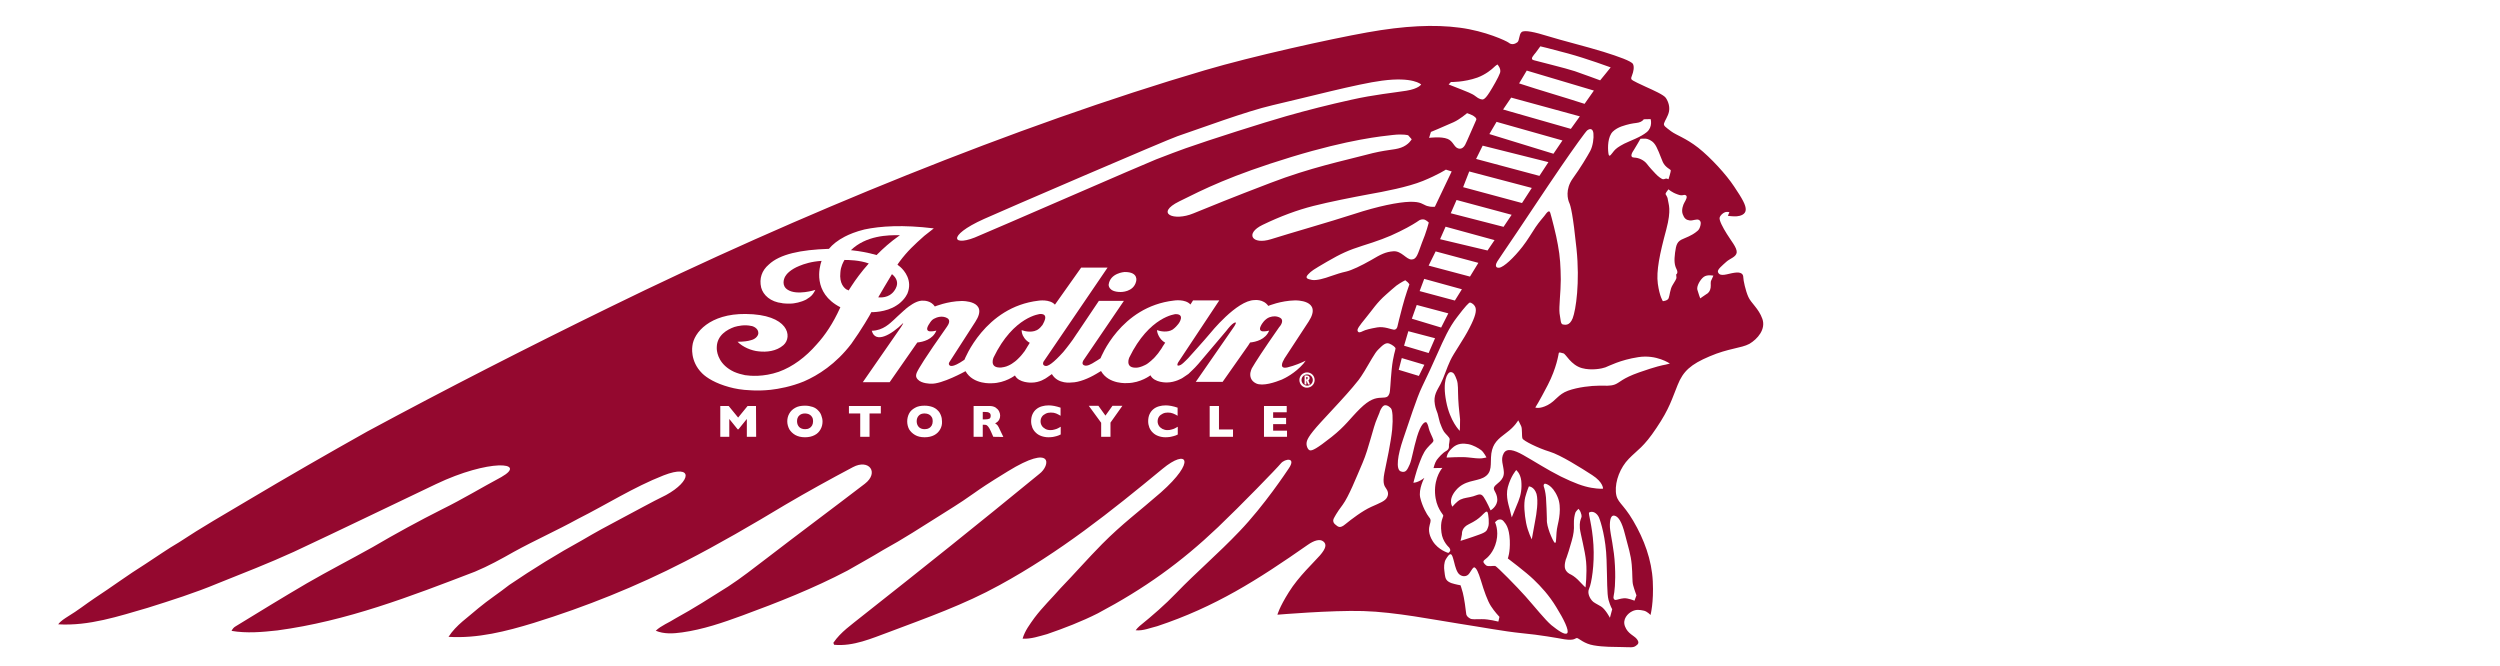 <?xml version="1.0" encoding="utf-8"?>
<!-- Generator: Adobe Illustrator 16.0.4, SVG Export Plug-In . SVG Version: 6.00 Build 0)  -->
<!DOCTYPE svg PUBLIC "-//W3C//DTD SVG 1.1//EN" "http://www.w3.org/Graphics/SVG/1.1/DTD/svg11.dtd">
<svg version="1.1" id="レイヤー_1" xmlns="http://www.w3.org/2000/svg" xmlns:xlink="http://www.w3.org/1999/xlink" x="0px"
	 y="0px" width="575.062px" height="153.262px" viewBox="0 0 575.062 153.262" enable-background="new 0 0 575.062 153.262"
	 xml:space="preserve">
<g>
	<path fill="#94082F" d="M205.173,63.061c-1.158,1.895-2.316,3.896-3.158,5.335c1.158,0.105,3.018-0.071,4.035-2.071
		C206.788,64.92,206.086,63.796,205.173,63.061z"/>
	<g>
		<path fill="#94082F" d="M214.09,95.633c-0.176-0.175-0.352-0.281-0.598-0.386c-0.21-0.07-0.491-0.14-0.808-0.14
			c-0.561,0-1.018,0.14-1.333,0.491c-0.315,0.316-0.491,0.772-0.491,1.299c0,0.562,0.176,0.983,0.491,1.333
			c0.315,0.316,0.772,0.492,1.333,0.492c0.387,0,0.737-0.071,1.019-0.246c0.28-0.14,0.49-0.386,0.631-0.632
			c0.14-0.28,0.21-0.596,0.21-0.947c0-0.246-0.034-0.493-0.105-0.737C214.334,95.984,214.229,95.773,214.09,95.633z"/>
		<path fill="#94082F" d="M226.515,94.756h-0.457v1.72h0.457c0.526,0,0.877-0.071,1.088-0.175c0.176-0.106,0.28-0.316,0.28-0.667
			c0-0.316-0.104-0.561-0.317-0.667C227.321,94.791,227.006,94.756,226.515,94.756z"/>
		<path fill="#94082F" d="M186.57,95.633c-0.176-0.175-0.352-0.281-0.598-0.386c-0.21-0.07-0.491-0.14-0.772-0.14
			c-0.561,0-1.018,0.14-1.368,0.491c-0.351,0.316-0.492,0.772-0.492,1.299c0,0.562,0.176,0.983,0.492,1.333
			c0.35,0.316,0.772,0.492,1.368,0.492c0.386,0,0.737-0.071,0.983-0.246c0.281-0.14,0.492-0.386,0.631-0.632
			c0.142-0.28,0.211-0.596,0.211-0.947c0-0.246-0.035-0.493-0.105-0.737C186.815,95.984,186.711,95.773,186.57,95.633z"/>
		<path fill="#94082F" d="M405.386,73.344c-0.843-2.386-2.598-3.615-3.23-5.055c-0.631-1.404-1.158-3.826-1.158-4.527
			c0-0.738-0.525-1.264-2.07-1.018c-1.545,0.21-3.335,1.088-3.756-0.176c-0.21-0.562,1.088-1.579,1.931-2.352
			c0.843-0.772,2.282-1.088,2.388-2.176c0.07-1.089-1.369-2.738-2.283-4.248c-0.947-1.509-1.789-3.125-1.648-3.721
			c0.141-0.562,0.771-1.088,1.264-1.264c0.456-0.14,0.982,0,0.982,0l-0.351,0.842c0,0,1.298,0.176,2.07,0.105
			c0.772-0.07,1.966-0.386,2.036-1.474s-0.807-2.598-2.667-5.371c-1.825-2.773-5.371-6.634-8.249-8.916
			c-2.878-2.246-5.021-2.878-6.248-3.791c-1.229-0.948-1.824-1.264-1.615-1.86c0.176-0.596,0.912-1.615,1.124-2.668
			c0.211-1.088-0.104-2.211-0.702-3.124c-0.422-0.702-2.877-1.79-4.668-2.598c-1.79-0.807-2.352-1.123-2.878-1.404
			c-0.493-0.281-0.562-0.456-0.247-1.228c0.316-0.772,0.562-1.931,0.211-2.598c-0.386-0.667-3.229-1.685-6.809-2.808
			c-3.616-1.124-9.793-2.668-12.707-3.581c-2.948-0.913-5.44-1.509-6.107-0.948c-0.631,0.562-0.455,1.966-0.982,2.352
			c-0.525,0.386-1.299,0.667-2.002,0.07c-0.491-0.385-5.334-2.667-11.231-3.438c-5.861-0.773-12.706-0.457-21.306,1.087
			c-8.635,1.544-26.396,5.476-37.347,8.705c-43.314,12.741-93.788,33.38-136.961,54.545c-18.744,9.162-37.313,18.639-55.669,28.537
			c-9.197,5.16-18.358,10.425-27.379,15.795c-5.371,3.194-10.776,6.283-15.97,9.723c-2.668,1.544-5.161,3.334-7.723,4.984
			c-4.001,2.491-7.757,5.3-11.688,7.863c-2.036,1.369-3.932,2.878-6.038,4.141c-0.807,0.527-1.72,1.054-2.316,1.861
			c7.091,0.421,13.899-1.861,20.568-3.791c5.476-1.72,10.882-3.439,16.112-5.617c5.861-2.352,11.758-4.633,17.514-7.266
			c10.952-5.125,21.798-10.389,32.714-15.584c12.145-5.791,21.2-5.125,15.023-1.615c-4.528,2.422-8.916,5.09-13.549,7.372
			c-5.44,2.737-10.775,5.651-16.041,8.74c-5.02,2.809-10.144,5.44-15.128,8.319c-5.511,3.229-10.951,6.563-16.392,9.898
			c-0.457,0.246-0.737,0.632-0.948,1.053c3.476,0.596,7.021,0.281,10.531-0.105c15.97-2.141,30.537-7.792,45.455-13.514
			c3.124-1.3,6.037-2.914,8.95-4.563c4.844-2.667,9.898-4.914,14.742-7.581c6.563-3.3,12.811-7.301,19.691-10.004
			c6.95-2.702,6.424,1.334,0.562,4.529c-3.544,1.72-6.915,3.65-10.354,5.44c-3.019,1.579-5.967,3.193-8.88,4.913
			c-5.756,3.159-11.373,6.635-16.813,10.32c-2.316,1.826-4.809,3.439-7.09,5.335c-2.387,2.106-5.16,3.896-6.88,6.6
			c6.669,0.42,13.269-1.265,19.587-3.195c11.969-3.72,23.622-8.388,34.749-14.11c7.863-4.036,15.515-8.494,23.096-13.057
			c5.125-3.019,10.355-5.897,15.585-8.67c3.686-1.965,6.107,1.229,2.738,3.827c-7.511,5.756-15.129,11.407-22.605,17.165
			c-2.913,2.21-5.791,4.492-8.81,6.458c-4.001,2.527-8.003,5.089-12.18,7.371c-1.439,0.948-3.194,1.58-4.493,2.808
			c1.896,0.807,4.036,0.667,6.036,0.387c4.81-0.668,9.408-2.247,13.901-3.896c8.213-3.018,16.392-6.248,24.149-10.319
			c2.738-1.58,5.511-3.09,8.213-4.739c4.562-2.492,8.916-5.335,13.338-8.108c9.478-5.896,5.792-4.142,15.304-9.968
			c10.601-6.529,9.828-1.334,7.301,0.562c-14.567,11.934-26.115,21.165-40.892,32.818c-2.281,1.86-4.809,3.545-6.495,6.037
			c0.035,0.105,0.106,0.352,0.176,0.457c4.423,0.421,8.635-1.474,12.672-2.949c8.564-3.229,17.303-6.317,25.377-10.776
			c13.83-7.546,25.587-16.918,37.486-26.746c5.721-4.739,7.827-1.825-0.386,5.44c-5.019,4.387-8.844,7.161-13.512,11.864
			c-3.265,3.3-6.354,6.844-9.583,10.18c-1.966,2.246-4.142,4.352-5.967,6.774c-1.053,1.474-2.212,2.983-2.738,4.808
			c1.965,0.105,3.825-0.562,5.651-1.053c3.966-1.369,7.898-2.878,11.652-4.773c10.776-5.721,19.096-11.689,27.659-19.832
			c5.266-5.021,13.585-13.584,14.462-14.672c0.912-1.088,3.615-1.475,1.789,1.193c-0.455,0.667-5.614,8.494-11.337,14.461
			c-4.878,5.125-9.968,9.443-14.495,14.146c-2.634,2.737-5.513,5.229-8.46,7.616c-0.352,0.281-0.631,0.632-0.914,0.982
			c1.72,0.176,3.37-0.561,4.985-0.947c13.304-4.423,23.06-10.635,34.609-18.708c1.404-0.983,2.773-1.439,3.58-0.773
			c0.844,0.668,0.562,1.65-0.771,3.195c-1.334,1.544-4.914,4.844-7.16,8.459c-2.246,3.58-2.633,5.194-2.633,5.194
			s12.355-1.053,19.726-0.842c7.407,0.21,16.638,2.071,22.114,2.913c5.476,0.843,10.18,1.755,14.354,2.176
			c4.179,0.386,8.216,1.124,9.794,1.404c2.493,0.386,2.527-0.351,2.948-0.281c0.421,0.07,1.649,1.334,3.861,1.685
			c2.212,0.386,4.667,0.351,6.529,0.386c1.931,0.035,2.492,0.175,3.124-0.281c0.631-0.421,0.807-0.808,0.21-1.58
			s-2.07-1.193-2.703-2.878c-0.667-1.685,0.667-3.018,1.614-3.475c0.947-0.492,1.791-0.351,2.633-0.175
			c0.844,0.141,1.615,1.018,1.615,1.018s0.772-2.808,0.526-7.757c-0.245-4.949-2.002-9.653-4.492-13.9
			c-2.493-4.248-3.827-4.178-4.003-6.669c-0.176-2.527,1.02-5.616,2.984-7.618c1.967-2.036,3.406-2.632,6.354-7.09
			c3.018-4.458,3.58-6.739,4.88-9.898c1.263-3.159,3.017-4.738,7.334-6.563c4.318-1.861,7.267-1.861,9.162-2.878
			C404.297,77.978,406.228,75.731,405.386,73.344z M382.5,37.296c0.597,1.264,1.789,1.649,1.825,1.895
			c0.035,0.246-0.525,2.036-0.525,2.036s-0.142-0.034-0.389-0.14c-0.279-0.07-0.489,0.14-0.84,0.14c-0.353,0-1.23-0.701-1.721-1.228
			c-0.492-0.527-1.405-1.475-2.036-2.317c-0.633-0.808-1.789-1.404-2.947-1.439c-1.124-0.035-0.387-1.264-0.036-1.755
			c0.352-0.526,1.51-2.562,1.51-2.562s0.701-0.071,1.193-0.035c0.49,0.035,1.368,0.386,1.93,1.053
			C381.236,33.786,381.938,36.033,382.5,37.296z M374.919,28.521c1.088-0.246,1.896-0.21,2.456-0.491
			c0.562-0.28,0.738-0.597,0.738-0.597l1.579-0.036c0,0,0.525,1.791-0.878,2.984c-1.439,1.192-3.861,2-5.195,2.667
			c-1.334,0.703-1.86,1.089-2.351,1.65c-0.527,0.596-1.159,1.861-1.299,0.526c-0.176-1.334-0.141-3.791,1.018-4.949
			C372.146,29.152,373.831,28.802,374.919,28.521z M353.262,12.095c0.455-0.598,1.053-1.439,1.053-1.439s2.142,0.491,6.389,1.649
			s9.792,3.194,9.792,3.194s-0.491,0.597-1.158,1.439c-0.42,0.491-1.263,1.544-1.263,1.544s-3.791-1.404-5.827-2.106
			c-2.106-0.702-8.494-2.246-9.441-2.527C351.822,13.604,352.806,12.691,353.262,12.095z M351.19,16.236l15.444,4.598l-2.142,3.054
			c-4.984-1.615-10.039-3.054-15.059-4.704L351.19,16.236z M360.948,46.598c0.352,0.737,0.877,2.808,1.684,10.601
			c0.809,7.757-0.14,14.11-0.875,16.006c-0.738,1.86-1.826,1.474-2.213,1.438c-0.596-0.071-0.525-0.982-0.808-2.562
			c-0.176-1.544,0.282-4.914,0.282-7.792c-0.035-2.913-0.141-5.23-0.668-7.968c-0.351-2.176-1.475-6.458-1.754-7.371
			c-0.246-0.737-0.737-0.141-1.37,0.737c-0.315,0.386-1.158,1.333-2.001,2.562c-0.876,1.299-1.859,3.019-3.019,4.493
			c-1.965,2.527-4.316,4.739-5.369,4.844c-1.054,0.105-0.772-0.913-0.423-1.439c0.317-0.526,1.615-2.387,4.634-6.879
			c1.72-2.527,6.144-9.267,10.039-14.953c2.983-4.353,5.652-8.038,6.002-8.319c0.843-0.632,1.369-0.21,1.439,0.737
			c0.105,0.983-0.104,2.808-0.737,4.001c-0.631,1.159-2.246,3.896-4.035,6.353C360.001,43.58,360.632,45.896,360.948,46.598z
			 M350.349,104.653c-2.072-1.158-3.756-1.649-4.458-0.386c-0.808,1.439-0.034,2.739,0.034,4.354
			c0.071,1.965-1.824,2.632-2.211,3.369c-0.421,0.737,0.633,1.229,0.701,2.843c0.071,1.65-1.543,2.563-1.543,2.563
			s-0.877-2.001-1.58-3.054c-0.701-1.053-1.334-0.491-2.422-0.176c-1.088,0.316-2.001,0.316-2.914,0.738
			c-0.877,0.42-1.859,1.65-1.859,1.65s-1.158-1.475,0.807-3.792c1.966-2.317,4.562-2.001,6.283-2.878
			c2.283-1.159,1.545-3.195,1.86-5.582c0.352-2.351,1.51-3.299,3.475-4.773c1.968-1.439,2.703-2.843,2.703-2.843
			s0.386,0.666,0.667,1.298c0.315,0.631,0.105,2.317,0.315,2.879c0.176,0.526,3.651,2.246,6.214,3.018s7.266,3.756,9.827,5.406
			c2.563,1.649,2.493,3.123,2.493,3.123s-0.878,0.106-2.703-0.21c-1.825-0.315-3.861-1.053-7.02-2.597
			C355.929,108.059,352.735,105.988,350.349,104.653z M358.281,120.94c-0.247,0.982-0.281,2.247-0.317,2.808
			c-0.034,0.527-0.034,1.159-0.279,1.124c-0.246-0.035-0.843-1.369-1.229-2.387c-0.352-1.018-0.702-2.071-0.633-3.089
			c0-1.018-0.141-3.826-0.211-4.984c-0.104-1.158-0.35-2.106-0.49-2.457c-0.176-0.597,0.246-0.702,0.246-0.702
			s1.649,0.105,2.913,3.053C359.335,116.693,358.491,119.993,358.281,120.94z M353.12,119.817c-0.314,1.614-0.771,4.247-0.771,4.247
			s-0.913-1.756-1.3-3.756c-0.386-2.036-0.596-4.387-0.21-5.933c0.421-1.544,0.841-2.491,0.841-2.491s1.195,0,1.757,1.719
			C353.893,115.29,353.438,118.203,353.12,119.817z M349.259,115.324c-0.596,1.439-1.508,3.686-1.508,3.686
			s-0.281-0.948-0.421-1.649c-0.142-0.703-1.089-3.089-0.493-5.3c0.703-2.597,1.932-3.932,1.932-3.932s0.947,0.703,1.159,2.458
			C350.103,112.34,349.856,113.851,349.259,115.324z M342.311,121.221c-0.315,0.737-0.176,1.087-2.071,1.756
			c-1.895,0.701-4.283,1.438-4.283,1.438s0.282-1.053,0.316-1.475c0-0.456,0.034-1.614,1.58-2.351
			c1.509-0.738,2.211-1.264,2.878-1.896s1.194-1.298,1.438-0.878C342.38,118.237,342.626,120.483,342.311,121.221z M337.747,102.162
			c1.088,0.21,2.352,0.912,2.983,1.404c0.597,0.491,1.194,1.649,1.194,1.649s-0.422,0.141-1.053,0.21
			c-0.633,0.071-1.86-0.035-3.195-0.21c-1.37-0.175-4.914,0.036-4.914,0.036s0-1.018,1.229-2.142
			C335.22,101.916,336.59,101.952,337.747,102.162z M332.658,92.333c-0.913-4.668,0.246-6.704,1.017-6.739
			c0.772,0,1.019,0.737,1.404,1.755c0.387,1.018,0.247,2.246,0.352,4.422c0.105,2.176,0.351,3.756,0.421,4.668
			c0.034,0.878-0.07,2.668-0.07,2.668S333.535,96.967,332.658,92.333z M322.97,79.522l0.982-3.336l6.145,1.615l-1.476,3.405
			L322.97,79.522z M327.638,83.91l-1.263,2.562l-4.634-1.403l0.701-2.703L327.638,83.91z M324.76,73.309l1.124-3.159l7.266,1.931
			l-1.65,3.264L324.76,73.309z M324.69,59.69c-1.16,0.036-2.316-2.001-4.143-1.895c-1.825,0.14-2.912,0.701-5.16,2.036
			c-2.281,1.299-4.492,2.351-5.721,2.632c-1.264,0.281-2.107,0.561-3.547,1.054c-1.438,0.525-3.263,1.053-4.316,0.877
			c-1.018-0.21-1.72-0.386-0.913-1.263c0.843-0.877,1.089-1.018,4.318-2.914c3.265-1.895,4.985-2.668,8.179-3.686
			c3.158-0.982,5.968-1.965,8.529-3.264c2.598-1.264,4.001-2.212,4.353-2.458c0.315-0.281,0.982-0.456,1.439-0.281
			c0.454,0.176,0.948,0.667,0.948,0.667s-0.562,2.247-1.581,4.669C326.128,58.392,325.884,59.69,324.69,59.69z M326.551,66.956
			l1.052-2.808l8.67,2.387l-1.615,2.597L326.551,66.956z M328.621,61.095l1.614-3.265l9.828,2.633l-1.93,3.159L328.621,61.095z
			 M356.175,37.296l-2.072,3.159l-14.565-3.896l1.511-3.055L356.175,37.296z M342.592,30.837l1.649-2.808l15.164,4.282l-2.072,3.054
			L342.592,30.837z M352.35,43.229l-2.247,3.474l-13.549-3.65l1.404-3.615L352.35,43.229z M347.716,49.406l-1.859,2.772
			l-12.146-3.124l1.333-3.053L347.716,49.406z M343.784,55.232l-1.615,2.388l-10.916-2.598l1.265-2.877L343.784,55.232z
			 M347.609,22.449l15.796,4.317l-2.071,2.878l-15.585-4.458L347.609,22.449z M333.745,18.869c0,0,2.984,0.07,6.072-1.018
			c1.932-0.703,3.405-1.966,3.791-2.353c0.423-0.421,0.843-0.667,0.843-0.667s0.912,0.948,0.597,1.931
			c-0.352,1.018-1.721,3.37-2.387,4.423s-1.088,1.509-1.438,1.65c-0.317,0.141-1.019-0.035-1.825-0.702
			c-0.771-0.632-2.246-1.124-3.23-1.544c-0.982-0.386-2.947-1.159-2.947-1.159L333.745,18.869z M329.148,30.346
			c0,0,2.491-1.018,5.229-2.246c1.403-0.631,3.089-2.071,3.089-2.071s0.912,0.315,1.228,0.491c0.317,0.175,1.053,0.631,0.877,1.053
			c-0.21,0.421-2.351,5.44-2.561,5.756c-0.176,0.281-0.668,1.123-1.615,0.808c-0.948-0.316-1.125-1.65-2.388-2.177
			c-1.509-0.632-4.282-0.246-4.282-0.246L329.148,30.346z M332.587,39.016l1.334,0.422l-3.861,8.108c0,0-0.842,0.141-1.825-0.176
			c-1.017-0.351-1.334-1.018-3.966-0.948c-2.633,0.071-7.231,0.984-12.811,2.809c-5.617,1.825-14.778,4.423-19.096,5.791
			c-4.353,1.37-6.073-1.298-1.93-3.299c4.141-2,7.967-3.405,11.688-4.353c3.721-0.948,9.091-2,12.671-2.667
			c3.58-0.632,9.091-1.685,12.532-3.089C330.762,40.209,332.587,39.016,332.587,39.016z M274.497,49.09
			c-4.458,1.86-8.915,0.035-3.23-2.773c5.652-2.808,11.794-5.932,25.799-10.214c13.515-4.107,20.85-4.774,23.307-5.055
			c2.493-0.28,3.545,0.07,3.545,0.07l0.808,0.913c0,0-0.667,1.299-2.458,1.931c-1.789,0.632-3.263,0.351-8.178,1.685
			c-4.879,1.298-12.705,2.913-21.832,6.423C283.061,45.58,278.989,47.265,274.497,49.09z M226.374,50.354
			c3.616-1.649,42.505-18.393,44.472-19.025c5.089-1.719,15.9-5.756,21.868-7.125c7.617-1.755,19.689-4.949,25.201-5.651
			c7.162-0.947,8.985,0.877,8.985,0.877s-0.562,0.983-3.404,1.439s-7.511,0.913-12.635,2.071c-5.091,1.124-10.11,2.387-15.024,3.791
			c-4.949,1.404-17.55,5.406-23.097,7.372c-1.579,0.561-4.001,1.474-6.809,2.562c-1.965,0.737-38.435,16.638-40.646,17.515
			C219.144,57.023,217.387,54.39,226.374,50.354z M261.334,64.744c-0.598,2.493-3.545,2.422-3.545,2.422
			c-2.914,0-2.774-1.684-2.774-1.684c0.352-2.704,3.651-2.914,3.651-2.914C262.036,62.534,261.334,64.744,261.334,64.744z
			 M173.934,100.477h-2.142V96.37l-1.931,2.388h-0.175l-1.931-2.388v4.106h-2.071v-7.09h1.93l2.176,2.668l2.176-2.668h1.931
			L173.934,100.477L173.934,100.477z M188.747,98.758c-0.316,0.561-0.738,1.018-1.37,1.333c-0.596,0.315-1.334,0.491-2.21,0.491
			c-0.877,0-1.616-0.176-2.247-0.527c-0.596-0.351-1.053-0.807-1.369-1.333c-0.281-0.562-0.457-1.158-0.457-1.79
			s0.141-1.229,0.457-1.79c0.316-0.562,0.737-0.984,1.369-1.334c0.597-0.351,1.37-0.491,2.247-0.491c0.666,0,1.228,0.106,1.754,0.28
			c0.527,0.176,0.947,0.458,1.264,0.807c0.316,0.317,0.597,0.703,0.738,1.159c0.175,0.456,0.28,0.913,0.28,1.404
			C189.202,97.598,189.062,98.195,188.747,98.758z M184.921,87.736c-2.913,1.193-5.792,1.72-7.653,1.93
			c-1.719,0.176-3.299,0.211-4.668,0.106c-1.895-0.07-3.509-0.351-4.878-0.737c-3.089-0.843-5.16-2.106-6.213-3.16
			c-2.878-2.843-2.246-6.283-2.246-6.283c0.316-3.124,4.072-7.442,12.215-7.371c9.968,0.07,10.88,5.265,8.741,7.161
			c-1.65,1.438-3.897,1.65-5.723,1.438c-1.615-0.14-3.65-0.982-4.843-2.21c1.369,0,2.421-0.141,3.054-0.351
			c0.912-0.21,1.578-0.807,1.72-1.475c0-0.035,0-0.035,0-0.035v-0.035c0-0.07,0-0.141,0-0.211c-0.035-0.702-0.632-1.263-1.475-1.509
			c0,0-0.035,0-0.071,0c-1.614-0.386-3.193,0-3.931,0.211c-1.685,0.596-4.002,1.896-4.072,4.633c0,0.14,0,0.281,0,0.457
			c0.07,1.053,0.597,3.65,3.966,5.23c0.808,0.351,1.65,0.596,2.527,0.771c1.193,0.176,4.213,0.458,7.758-0.771
			c3.229-1.159,6.212-3.405,8.739-6.318c1.896-2.071,3.756-4.809,5.371-8.389l0.07-0.14c-6.494-3.334-4.773-9.336-4.387-10.495
			c0.034-0.07,0.034-0.14,0.07-0.176c-2.317,0.141-4.037,0.702-5.125,1.158c-2,0.808-2.948,1.86-3.229,2.388
			c-0.386,0.632-0.878,2.246,0.597,3.123c2.14,1.334,6.248,0.036,6.317,0c-0.176,0.351-0.351,0.667-0.562,0.948
			c-0.21,0.281-0.456,0.527-0.737,0.737c-0.281,0.211-0.562,0.386-0.843,0.562c-0.315,0.14-0.596,0.281-0.912,0.386
			c-0.316,0.106-0.632,0.211-0.948,0.282c-0.315,0.07-0.596,0.104-0.912,0.175c-0.282,0.035-0.562,0.07-0.843,0.07
			c-0.246,0-0.491,0-0.737,0c-0.176,0-0.386,0-0.597-0.035c-0.142,0-0.245,0-0.387-0.035c-0.034,0-0.105,0-0.14-0.035
			c-2.702-0.281-4.387-1.86-4.844-3.581c-0.491-2.07,0.141-3.931,1.756-5.3c2.527-2.387,7.301-3.405,13.829-3.615
			c0.843-1.018,2.036-1.966,3.651-2.808c1.018-0.526,2.527-1.158,4.528-1.65c3.65-0.772,8.81-1.123,15.936-0.246l-0.036,0.036
			c-0.702,0.525-1.403,1.123-2.141,1.684c-2.246,2.001-3.896,3.51-5.721,5.967l-0.07,0.105c-0.035,0.035-0.07,0.105-0.105,0.14
			l-0.281,0.421c0.211,0.176,0.421,0.352,0.667,0.527c0.913,0.807,2.879,3.089,1.615,6.143c-0.176,0.351-0.492,0.912-1.019,1.474
			c-0.105,0.105-0.21,0.21-0.28,0.28c-0.491,0.492-0.948,0.807-1.193,0.948c-2.458,1.649-5.792,1.544-5.792,1.544
			c-0.14,0.351-2.317,4.107-4.599,7.267C192.256,83.77,188.149,86.332,184.921,87.736z M202.611,95.107h-2.597v5.37h-2.142v-5.37
			h-2.597v-1.721h7.336V95.107z M216.265,98.758c-0.316,0.561-0.772,1.018-1.369,1.333s-1.334,0.491-2.212,0.491
			c-0.876,0-1.614-0.176-2.21-0.527c-0.598-0.351-1.054-0.807-1.37-1.333c-0.28-0.562-0.421-1.158-0.421-1.79
			s0.141-1.229,0.421-1.79c0.282-0.562,0.738-0.984,1.37-1.334c0.596-0.351,1.334-0.491,2.21-0.491c0.668,0,1.23,0.106,1.756,0.28
			c0.491,0.176,0.948,0.458,1.263,0.807c0.35,0.317,0.562,0.703,0.736,1.159c0.176,0.456,0.247,0.913,0.247,1.404
			C216.721,97.598,216.581,98.195,216.265,98.758z M228.48,100.477l-0.562-1.263c-0.211-0.456-0.386-0.808-0.562-1.018
			c-0.175-0.211-0.315-0.352-0.455-0.421c-0.142-0.07-0.352-0.07-0.597-0.07h-0.247v2.772h-2.106v-7.09h3.615
			c0.562,0,1.054,0.106,1.439,0.352c0.352,0.245,0.632,0.526,0.808,0.877c0.176,0.351,0.245,0.667,0.245,0.982
			c0,0.351-0.069,0.667-0.21,0.913c-0.14,0.246-0.281,0.422-0.421,0.527c-0.142,0.141-0.316,0.21-0.527,0.351
			c0.246,0.14,0.422,0.281,0.562,0.456c0.14,0.176,0.352,0.562,0.597,1.124l0.738,1.544L228.48,100.477L228.48,100.477z
			 M243.959,99.95c-0.281,0.141-0.597,0.281-0.877,0.352c-0.315,0.104-0.631,0.14-0.914,0.21c-0.315,0.035-0.631,0.07-0.983,0.07
			c-0.596,0-1.156-0.105-1.649-0.28c-0.492-0.176-0.912-0.422-1.264-0.772c-0.352-0.316-0.631-0.738-0.807-1.16
			c-0.176-0.456-0.281-0.947-0.281-1.473c0-0.597,0.105-1.159,0.315-1.615c0.21-0.457,0.493-0.843,0.877-1.158
			c0.386-0.316,0.808-0.527,1.299-0.667c0.492-0.141,0.983-0.21,1.545-0.21c0.807,0,1.719,0.176,2.737,0.526v1.861
			c-0.352-0.211-0.702-0.386-1.019-0.526c-0.35-0.141-0.736-0.21-1.228-0.21c-0.422,0-0.809,0.07-1.159,0.246
			c-0.351,0.175-0.667,0.386-0.877,0.701c-0.21,0.316-0.317,0.667-0.317,1.089c0,0.351,0.107,0.702,0.281,0.982
			c0.176,0.315,0.457,0.526,0.809,0.737c0.315,0.176,0.702,0.281,1.158,0.281c0.351,0,0.667-0.035,0.983-0.141
			c0.315-0.07,0.562-0.176,0.772-0.28c0.21-0.106,0.421-0.211,0.631-0.352v1.79H243.959z M255.438,97.212v3.264h-2.143v-3.229
			l-2.843-3.896h2.212l1.615,2.247l1.614-2.247h2.282L255.438,97.212z M270.915,99.95c-0.279,0.141-0.596,0.281-0.912,0.352
			c-0.315,0.104-0.631,0.14-0.912,0.21c-0.315,0.035-0.632,0.07-0.982,0.07c-0.633,0-1.158-0.105-1.651-0.28
			c-0.49-0.176-0.912-0.422-1.262-0.772c-0.352-0.316-0.632-0.738-0.808-1.16c-0.176-0.456-0.281-0.947-0.281-1.473
			c0-0.597,0.105-1.159,0.315-1.615c0.212-0.457,0.493-0.843,0.879-1.158c0.385-0.316,0.807-0.527,1.298-0.667
			c0.491-0.141,0.982-0.21,1.544-0.21c0.808,0,1.72,0.176,2.737,0.526v1.861c-0.352-0.211-0.702-0.386-1.053-0.526
			c-0.35-0.141-0.736-0.21-1.193-0.21c-0.42,0-0.807,0.07-1.159,0.246c-0.35,0.175-0.667,0.386-0.877,0.701
			c-0.21,0.316-0.315,0.667-0.315,1.089c0,0.351,0.105,0.702,0.281,0.982c0.176,0.315,0.455,0.526,0.807,0.737
			c0.352,0.176,0.702,0.281,1.158,0.281c0.35,0,0.667-0.035,0.982-0.141c0.315-0.07,0.562-0.176,0.772-0.28
			c0.21-0.106,0.421-0.211,0.633-0.352L270.915,99.95L270.915,99.95z M283.623,100.477h-5.37v-7.09h2.141v5.406h3.229V100.477z
			 M296.083,100.477h-5.335v-7.09h5.229v1.439h-3.123v1.299h2.982v1.439h-2.982v1.509h3.192v1.403H296.083z M294.854,87.314
			c-1.475,0.596-4.387,1.614-5.932,0.877c-1.3-0.632-1.405-1.721-1.3-2.458c0.071-0.385,0.212-0.736,0.316-0.982
			c0.808-1.404,2.562-4.142,6.389-9.617h0.034c0-0.036,0-0.036,0.035-0.036c0.352-0.456,0.948-1.508,0.07-2
			c-0.841-0.456-1.684-0.386-2.387-0.141c-0.035,0-0.035,0.036-0.105,0.036c-0.807,0.315-1.332,1.018-1.332,1.018l0,0l0,0
			c-0.211,0.246-0.352,0.491-0.493,0.702c-0.034,0.035-0.034,0.106-0.069,0.14c-0.633,1.124,0.069,1.333,0.352,1.37
			c0.597,0.036,1.262-0.106,1.508-0.176c-0.842,2.071-3.054,2.598-4.386,2.737l-0.422,0.667l-5.896,8.389h-6.177l8.809-12.706
			c0,0,0.948-1.37-0.034-0.843c-0.491,0.28-1.054,0.913-1.79,1.86l-6.388,7.546c-0.562,0.632-1.019,1.123-1.265,1.334l-1.017,0.982
			c-0.386,0.281-0.843,0.596-1.403,0.948c0,0-1.651,1.018-3.546,1.018c0,0-2.913,0.105-3.791-1.65c0,0-2.248,1.755-5.3,1.79
			c0,0-4.282,0.386-6.073-2.772c0,0-0.421,0.245-1.053,0.631c-1.755,1.054-4.035,2.001-5.721,2.001c0,0-3.124,0.491-4.528-1.931
			c0,0-0.631,0.456-1.054,0.737c-0.386,0.281-1.755,1.229-3.649,1.229c0,0-2.913,0.104-3.792-1.649c0,0-2.246,1.754-5.299,1.789
			c0,0-4.283,0.386-6.072-2.772c0,0-5.477,3.053-8.002,2.878c0,0-2.106,0-2.949-0.947c0,0,0-0.035-0.036-0.035
			c0,0,0-0.036-0.035-0.036c-0.246-0.28-0.351-0.561-0.351-0.807s0.07-0.491,0.14-0.667c0.386-0.913,1.86-3.37,6.95-10.601
			c0.352-0.491,0.948-1.508,0.069-2c-1.158-0.632-2.386-0.21-3.087,0.176c-0.491,0.281-0.738,0.667-1.088,1.228l-0.141,0.211
			c0,0-0.034,0.036-0.034,0.07c-0.633,1.124,0.034,1.333,0.35,1.37c0.596,0.036,1.264-0.106,1.51-0.176
			c-0.843,2.071-3.054,2.598-4.388,2.737l0,0l-6.354,9.126h-6.177l8.81-12.706c0.07-0.106,0.141-0.211,0.21-0.352
			c0.071-0.105,0.106-0.175,0.176-0.281c0.034-0.035,0.071-0.105,0.071-0.175c0-0.035,0-0.071,0-0.071
			c-2.738,2.738-6.389,4.74-7.196,1.79c0-0.034,0-0.034,0-0.034c2.632-0.036,4.247-1.791,5.124-2.563l0.738-0.702l1.615-1.474
			c0.035-0.035,0.035-0.035,0.069-0.035c0.105-0.07,0.176-0.176,0.247-0.246c0.771-0.632,2.281-1.79,3.615-1.895
			c0.036,0,0.105,0,0.141,0c0.526-0.036,2.071,0,2.948,1.333c0,0,2.843-1.193,6.143-1.263c0,0,6.423-0.176,3.158,4.809l-5.966,9.267
			c-0.036,0.07-0.141,0.28-0.107,0.421v0.035c0.107,0.42,0.633,1.018,3.582-1.018c0,0,4.668-12.145,17.022-13.583
			c0,0,2.598-0.422,3.792,0.912l6.037-8.529h6.072l-14.741,21.657c0,0-0.386,0.737,0.35,0.948c0.632,0.246,1.965-0.702,4.211-3.193
			c0,0,1.194-1.439,2.211-2.879l0.984-1.474c0,0,0-0.036,0.035-0.036l4.949-7.37h5.757l-9.338,13.724c0,0-0.596,0.947,0.352,1.158
			c0.526,0.105,1.193-0.105,2.633-1.053c0,0,0.596-0.351,0.982-0.632c0,0,4.529-11.864,16.884-13.268c0,0,2.598-0.421,3.791,0.913
			l0.597-0.948h6.038l-9.477,14.286c0,0-0.317,0.561-0.071,0.702c0.105,0.07,0.631-0.035,1.017-0.386c0,0,0.597-0.491,0.877-0.807
			l0.491-0.492c0,0,3.933-4.352,5.056-5.721c0,0,6.107-7.617,10.213-7.651c0,0,2.036-0.281,3.161,1.334c0,0,2.842-1.193,6.143-1.264
			c0,0,6.423-0.211,3.158,4.844l-5.582,8.529c0,0-0.034,0.071-0.07,0.141c-0.386,0.631-1.227,2.352,0.773,1.896
			c1.614-0.386,3.264-1.088,4.178-1.544c-0.142,0.21-0.318,0.456-0.527,0.702C297.874,85.875,295.556,86.999,294.854,87.314z
			 M298.892,87.419c0-0.982,0.807-1.755,1.754-1.755c0.983,0,1.756,0.772,1.756,1.755c0,0.948-0.772,1.756-1.756,1.756
			C299.698,89.21,298.892,88.403,298.892,87.419z M320.231,98.828c-0.315,3.018-1.262,7.441-1.789,9.968
			c-0.492,2.527,0.104,3.089,0.386,3.544c0.315,0.457,0.702,1.159,0.245,2.036c-0.421,0.878-1.613,1.299-3.649,2.212
			s-4.599,2.878-5.933,3.967c-1.299,1.123-1.756,0.561-2.281,0.14c-0.562-0.422-0.631-0.947-0.457-1.333
			c0.176-0.352,0.668-1.37,2.106-3.265c1.405-1.931,3.054-6.108,4.563-9.618s2.387-8.109,3.369-10.285
			c0.948-2.211,0.352-0.912,0.631-1.615c0.281-0.667,0.703-1.368,1.229-1.368c0.527,0,0.913,0.315,1.3,0.702
			C320.302,94.299,320.478,96.125,320.231,98.828z M320.126,84.928c-0.315,3.123-0.315,5.054-0.525,5.58
			c-0.317,0.807-0.562,0.948-1.896,0.983c-1.332,0.035-2.666,0.352-4.878,2.527c-2.317,2.282-3.3,3.931-6.53,6.494
			c-3.509,2.773-4.387,3.124-4.912,3.089c-0.527-0.035-0.914-1.018-0.844-1.685c0.071-0.632,0.246-1.475,3.334-4.843
			c3.09-3.335,5.688-6.108,7.303-8.038c1.192-1.439,1.474-1.685,2.703-3.686c1.192-1.931,2.351-4.212,3.157-4.95
			c0.983-0.983,1.686-1.685,2.528-1.368c0.701,0.281,1.475,0.842,1.439,1.157C321.005,80.504,320.443,81.804,320.126,84.928z
			 M320.617,75.837c-0.56-0.036-2.21-0.808-3.825-0.526c-1.649,0.28-2.703,0.561-3.264,0.842c-0.668,0.351-1.055,0.42-1.229,0
			c-0.211-0.421,0.351-1.158,1.86-3.019c1.544-1.86,2.491-3.474,4.702-5.405c0.844-0.737,1.686-1.509,2.354-2.036
			c1.121-0.807,2.035-1.229,2.035-1.229s0.35,0.281,0.562,0.457c0.174,0.14,0.386,0.492,0.386,0.492s-0.948,2.598-1.615,5.16
			c-0.703,2.597-1.054,4.177-1.124,4.458C321.426,75.275,321.216,75.871,320.617,75.837z M329.569,124.485
			c-1.088-1.719-0.912-2.984-0.702-3.755c0.21-0.772,0.386-1.158-0.142-1.755c-0.525-0.631-1.578-2.528-2.035-4.493
			c-0.455-2.001,0.947-4.564,0.947-4.564s-0.771,0.598-1.402,0.843c-0.633,0.281-1.124,0.281-1.124,0.281s0.702-2.738,1.192-4.001
			c0.491-1.299,1.02-2.878,1.967-3.967c0.912-1.088,1.579-1.369,1.438-1.895c-0.139-0.527-0.945-2.001-1.051-2.633
			c-0.142-0.666-0.423-1.544-0.738-1.438c-0.352,0.07-1.088,0.49-1.967,3.333c-0.841,2.808-1.192,5.265-1.684,6.389
			c-0.525,1.122-0.842,2.036-2.036,1.614c-1.228-0.421-0.737-3.756,0.525-7.441c1.266-3.651,3.126-9.547,4.354-12.039
			c1.228-2.493,2.457-5.23,3.686-7.968c1.227-2.738,2.492-5.651,4.387-8.073c1.86-2.458,2.703-3.333,2.949-3.333
			c0.245,0,1.018,0.42,1.264,1.157c0.245,0.772,0,2.036-1.371,4.669c-1.297,2.597-3.648,5.826-4.42,7.511
			c-0.809,1.685-1.475,3.931-2.248,5.405c-0.772,1.475-1.685,2.563-1.299,4.705c0.141,0.912,0.423,1.473,0.633,2.105
			c0.245,0.876,0.387,1.684,0.526,2.07c0.245,0.597,0.526,1.475,0.948,2.106c0.42,0.597,1.297,1.263,1.297,1.719
			c0,0.421-0.139,0.983-0.174,1.299c0,0.316,0.174,0.948-0.632,1.404c-0.809,0.421-1.721,1.474-2.176,2.071
			c-0.423,0.596-0.737,1.86-0.737,1.86l2.035-0.036c0,0-1.86,2.036-1.684,5.757c0.174,3.439,1.859,4.843,1.894,5.195
			c0.034,0.351-0.771,1.228-0.421,3.896c0.246,2.142,1.756,3.439,1.756,3.439s0.314,0.386,0.281,0.703
			c-0.071,0.315-0.457,0.561-0.457,0.561S330.867,126.557,329.569,124.485z M344.662,142.983c0,0-2.282-0.597-3.825-0.561
			c-1.51,0-2.248,0.104-2.668-0.142c-0.422-0.246-0.878-0.562-0.914-1.158c-0.034-0.597-0.49-3.755-0.772-4.773
			c-0.279-1.054-0.526-1.721-0.526-1.721s-1.087-0.175-2.069-0.491c-0.493-0.176-0.982-0.457-1.229-0.878
			c-0.353-0.632-0.316-1.474-0.423-2c-0.104-0.667-0.104-1.896,0.352-2.633c0.457-0.737,0.843-1.264,1.158-1.123
			c0.315,0.14,0.457,0.737,0.738,1.79c0.244,1.053,0.631,2.387,1.227,2.843c0.597,0.491,1.369,0.526,1.896,0.141
			c0.562-0.352,1.158-1.966,1.58-1.755c0.422,0.211,0.842,0.983,1.475,3.053c0.701,2.352,1.508,4.634,2.281,5.827
			c0.771,1.229,1.966,2.492,1.966,2.492L344.662,142.983z M360.493,145.651c-0.527,0.527-2.143-0.667-3.651-1.861
			c-1.474-1.263-3.722-4.106-5.931-6.598c-1.896-2.141-6.601-6.915-6.987-7.02c-0.386-0.07-1.684,0.246-2.104-0.141
			c-0.422-0.386-0.914-0.808-0.316-1.263c0.632-0.456,2.105-1.72,2.702-4.283c0.597-2.562-0.315-4.352-0.315-4.352
			s0.281-0.282,0.562-0.492c0.281-0.176,0.946-0.315,1.403,0.246c0.457,0.562,1.3,1.37,1.439,4.423
			c0.105,2.808-0.457,4.143-0.457,4.143s4.283,3.229,5.934,4.843c1.684,1.615,3.58,3.65,5.229,6.388
			C359.685,142.387,361.019,145.089,360.493,145.651z M364.704,135.122c0,0-0.807-0.737-1.334-1.334
			c-0.525-0.597-1.369-1.298-1.932-1.58c-0.596-0.281-1.121-0.597-1.402-1.333c-0.281-0.738,0.07-2.176,0.315-2.633
			c0.176-0.421,0.772-2.352,1.192-3.861c0.423-1.474,0.562-2.597,0.492-3.79c-0.035-1.229,0.141-2.071,0.352-2.703
			c0.141-0.315,0.703-0.843,0.703-0.843s0.35,0.386,0.49,0.772c0.105,0.352,0.351,0.808,0.141,1.299
			c-0.176,0.492-0.421,1.018-0.316,2.421c0.141,1.334,1.193,5.02,1.439,7.687C365.09,131.962,364.704,135.122,364.704,135.122z
			 M370.32,142.106c0,0-1.018-1.966-2.036-2.598c-1.019-0.631-1.721-0.877-2.106-1.369c-0.386-0.457-1.158-1.65-0.632-2.772
			c0.526-1.124,1.265-5.441,0.983-10.039c-0.281-4.633-1.264-7.267-0.983-7.441c0.808-0.457,1.791,0.14,2.247,1.123
			c0.421,0.983,1.614,4.844,1.755,9.758c0.176,4.913,0.07,7.757,0.456,9.231c0.421,1.474,0.843,2.141,0.843,2.141L370.32,142.106z
			 M373.795,122.941c0.772,2.983,1.334,4.633,1.544,6.95c0.211,2.281,0.07,3.791,0.317,4.704c0.245,0.948,0.772,2.352,0.772,2.352
			l-0.458,1.229c0,0-1.474-0.632-2.421-0.562c-0.913,0.07-1.58,0.386-1.93,0.386c-0.352,0-0.599-0.386-0.423-1.018
			c0.142-0.631,0.491-2.879,0.28-6.88c-0.176-3.967-1.053-7.09-1.157-8.845c-0.071-1.721,0.246-2.879,1.089-2.633
			C372.25,118.834,373.058,119.958,373.795,122.941z M383.132,83.874c-0.771,0.141-2.211,0.421-6.106,1.791
			c-3.897,1.369-4.389,2.317-5.548,2.772c-1.157,0.422-2.104,0.246-3.719,0.281c-1.65,0-4.775,0.316-7.09,1.158
			c-2.282,0.842-2.739,2.282-4.67,3.3c-1.896,0.982-2.843,0.562-2.843,0.562s0.843-1.264,2.879-5.195
			c2.035-3.931,2.456-7.054,2.525-7.336c0.072-0.245,0.493-0.07,1.055,0.07c0.561,0.105,1.719,2.703,4.282,3.404
			c2.175,0.597,4.633,0.106,5.369-0.175c0.772-0.281,3.406-1.72,7.582-2.352c4.178-0.666,7.267,1.475,7.267,1.475
			S383.904,83.699,383.132,83.874z M387.238,54.917c-1.474,0.562-1.685,1.37-1.931,3.194c-0.246,1.86-0.14,2.878,0.352,3.826
			c0.457,0.948-0.105,1.194-0.105,1.194s0.035,0.315,0.069,0.666c0.036,0.387-0.386,0.914-0.911,1.826
			c-0.562,0.913-0.633,2.352-0.878,2.949c-0.21,0.631-1.334,0.702-1.334,0.702s-0.737-1.018-1.159-4.001
			c-0.386-2.949,0.422-6.845,1.932-12.426c1.264-4.738,0.491-5.897,0.386-6.844c-0.105-0.983-0.597-1.159-0.526-1.475
			c0.07-0.28,0.666-0.982,0.666-0.982s0.703,0.702,2.143,1.193c1.193,0.456,1.298-0.106,1.825,0.175
			c0.526,0.281-0.036,1.194-0.317,1.685c-0.28,0.491-0.736,1.685-0.386,2.667c0.352,0.983,0.809,1.334,1.581,1.439
			c0.771,0.105,1.649-0.421,2.175-0.105c0.562,0.351,0.421,1.019,0.21,1.65c-0.21,0.632-0.525,0.842-0.807,1.053
			C389.941,53.548,389.239,54.109,387.238,54.917z M393.663,64.428c-0.283,0.492-0.071,0.948-0.176,1.755
			c-0.107,0.772-0.527,1.264-1.02,1.509c-0.455,0.281-1.368,0.948-1.368,0.948s-0.456-1.193-0.667-2.001
			c-0.211-0.807,0.667-2.351,1.474-2.947c0.809-0.598,2.212-0.282,2.212-0.282S393.907,63.938,393.663,64.428z"/>
	</g>
	<path fill="#94082F" d="M271.161,74.362c0,0,1.51-2.106-0.736-2.106c0,0-6.038,0.491-10.671,10.003c0,0-0.983,2.247,1.334,2.317
		c0.034,0,0.07,0,0.105,0c0.07,0,0.141,0,0.21,0c0.105,0,0.247-0.035,0.352-0.035c0.142-0.035,0.315-0.071,0.455-0.106
		c0.176-0.035,0.352-0.104,0.527-0.176c0.21-0.07,0.421-0.175,0.633-0.28c0.245-0.106,0.455-0.246,0.702-0.421
		c0.246-0.175,0.491-0.386,0.736-0.597c0.281-0.246,0.527-0.492,0.774-0.738c0.279-0.315,0.561-0.631,0.807-0.947
		c0.281-0.386,0.562-0.772,0.841-1.193c0.07-0.106,0.142-0.211,0.176-0.316l0.528-0.808c0.034-0.035,0.07-0.105,0.105-0.141
		c0,0,0,0-0.035,0c-1.405-0.771-1.826-2.351-1.861-2.737v-0.07c0-0.036,0-0.071,0-0.071c0.737,0.281,2.387,0.596,3.545-0.105
		c0,0,0.035-0.036,0.105-0.071c0.07-0.035,0.105-0.105,0.176-0.14c0,0,0,0,0.034-0.036c0.036-0.035,0.071-0.07,0.141-0.105
		c0.21-0.175,0.491-0.456,0.771-0.807C270.987,74.572,271.091,74.467,271.161,74.362z"/>
	<path fill="#94082F" d="M301.979,87.419c0-0.737-0.596-1.299-1.299-1.299c-0.736,0-1.298,0.596-1.298,1.299
		c0,0.702,0.597,1.299,1.298,1.299C301.384,88.718,301.979,88.156,301.979,87.419z M300.505,87.489v0.948h-0.421v-2.07h0.421
		c0.246,0,0.738,0.034,0.738,0.597c0,0.21-0.105,0.421-0.281,0.525l0.352,0.948h-0.423L300.505,87.489L300.505,87.489z"/>
	<path fill="#94082F" d="M239.291,72.221c0,0-6.144,0.491-10.741,10.003c0,0-1.019,2.247,1.334,2.317c0,0,0.034,0,0.068,0
		c0.071,0,0.142,0,0.211,0c0.105,0,0.212,0,0.317-0.035c0.14,0,0.281-0.036,0.455-0.071c0.176-0.035,0.352-0.104,0.527-0.141
		c0.21-0.07,0.42-0.175,0.597-0.245c0.247-0.105,0.457-0.246,0.701-0.386c0.247-0.175,0.491-0.35,0.738-0.526
		c0.281-0.211,0.526-0.457,0.772-0.703c0.281-0.281,0.562-0.562,0.807-0.877c0.21-0.281,0.42-0.526,0.633-0.808
		c0-0.034,0.702-1.158,1.158-1.895c-1.053-0.561-1.65-1.614-1.791-2.246c0-0.106-0.035-0.176-0.035-0.247
		c-0.036-0.14-0.036-0.28-0.036-0.42c0.737,0.281,2.702,0.737,3.966-0.315c0.141-0.106,0.422-0.352,0.703-0.738
		c0.035-0.036,0.069-0.07,0.105-0.105C239.746,74.713,241.571,72.186,239.291,72.221z"/>
	<path fill="#94082F" d="M300.54,86.717h-0.07v0.562h0.07c0.177,0,0.246-0.141,0.246-0.315
		C300.821,86.823,300.751,86.683,300.54,86.717z"/>
	<path fill="#94082F" d="M201.628,58.672c1.614-1.615,3.159-3.019,5.37-4.563c-2.773-0.07-7.792,0.071-11.267,3.44
		c0.176,0.035,0.386,0.035,0.596,0.071C197.627,57.76,199.591,58.075,201.628,58.672z"/>
	<path fill="#94082F" d="M194.257,59.796c-0.28,0.456-0.877,1.544-0.948,2.878c-0.281,2.527,0.877,3.579,1.438,3.931
		c0,0,0,0,0.037,0c0.034,0.035,0.034,0.035,0.069,0.035c0,0,0,0,0.035,0c0,0,0.211,0.106,0.316,0.176
		c0.14-0.21,0.386-0.596,0.701-1.087c0.914-1.404,2.211-3.194,3.932-5.126C197.697,59.831,195.205,59.796,194.257,59.796z"/>
</g>
</svg>
